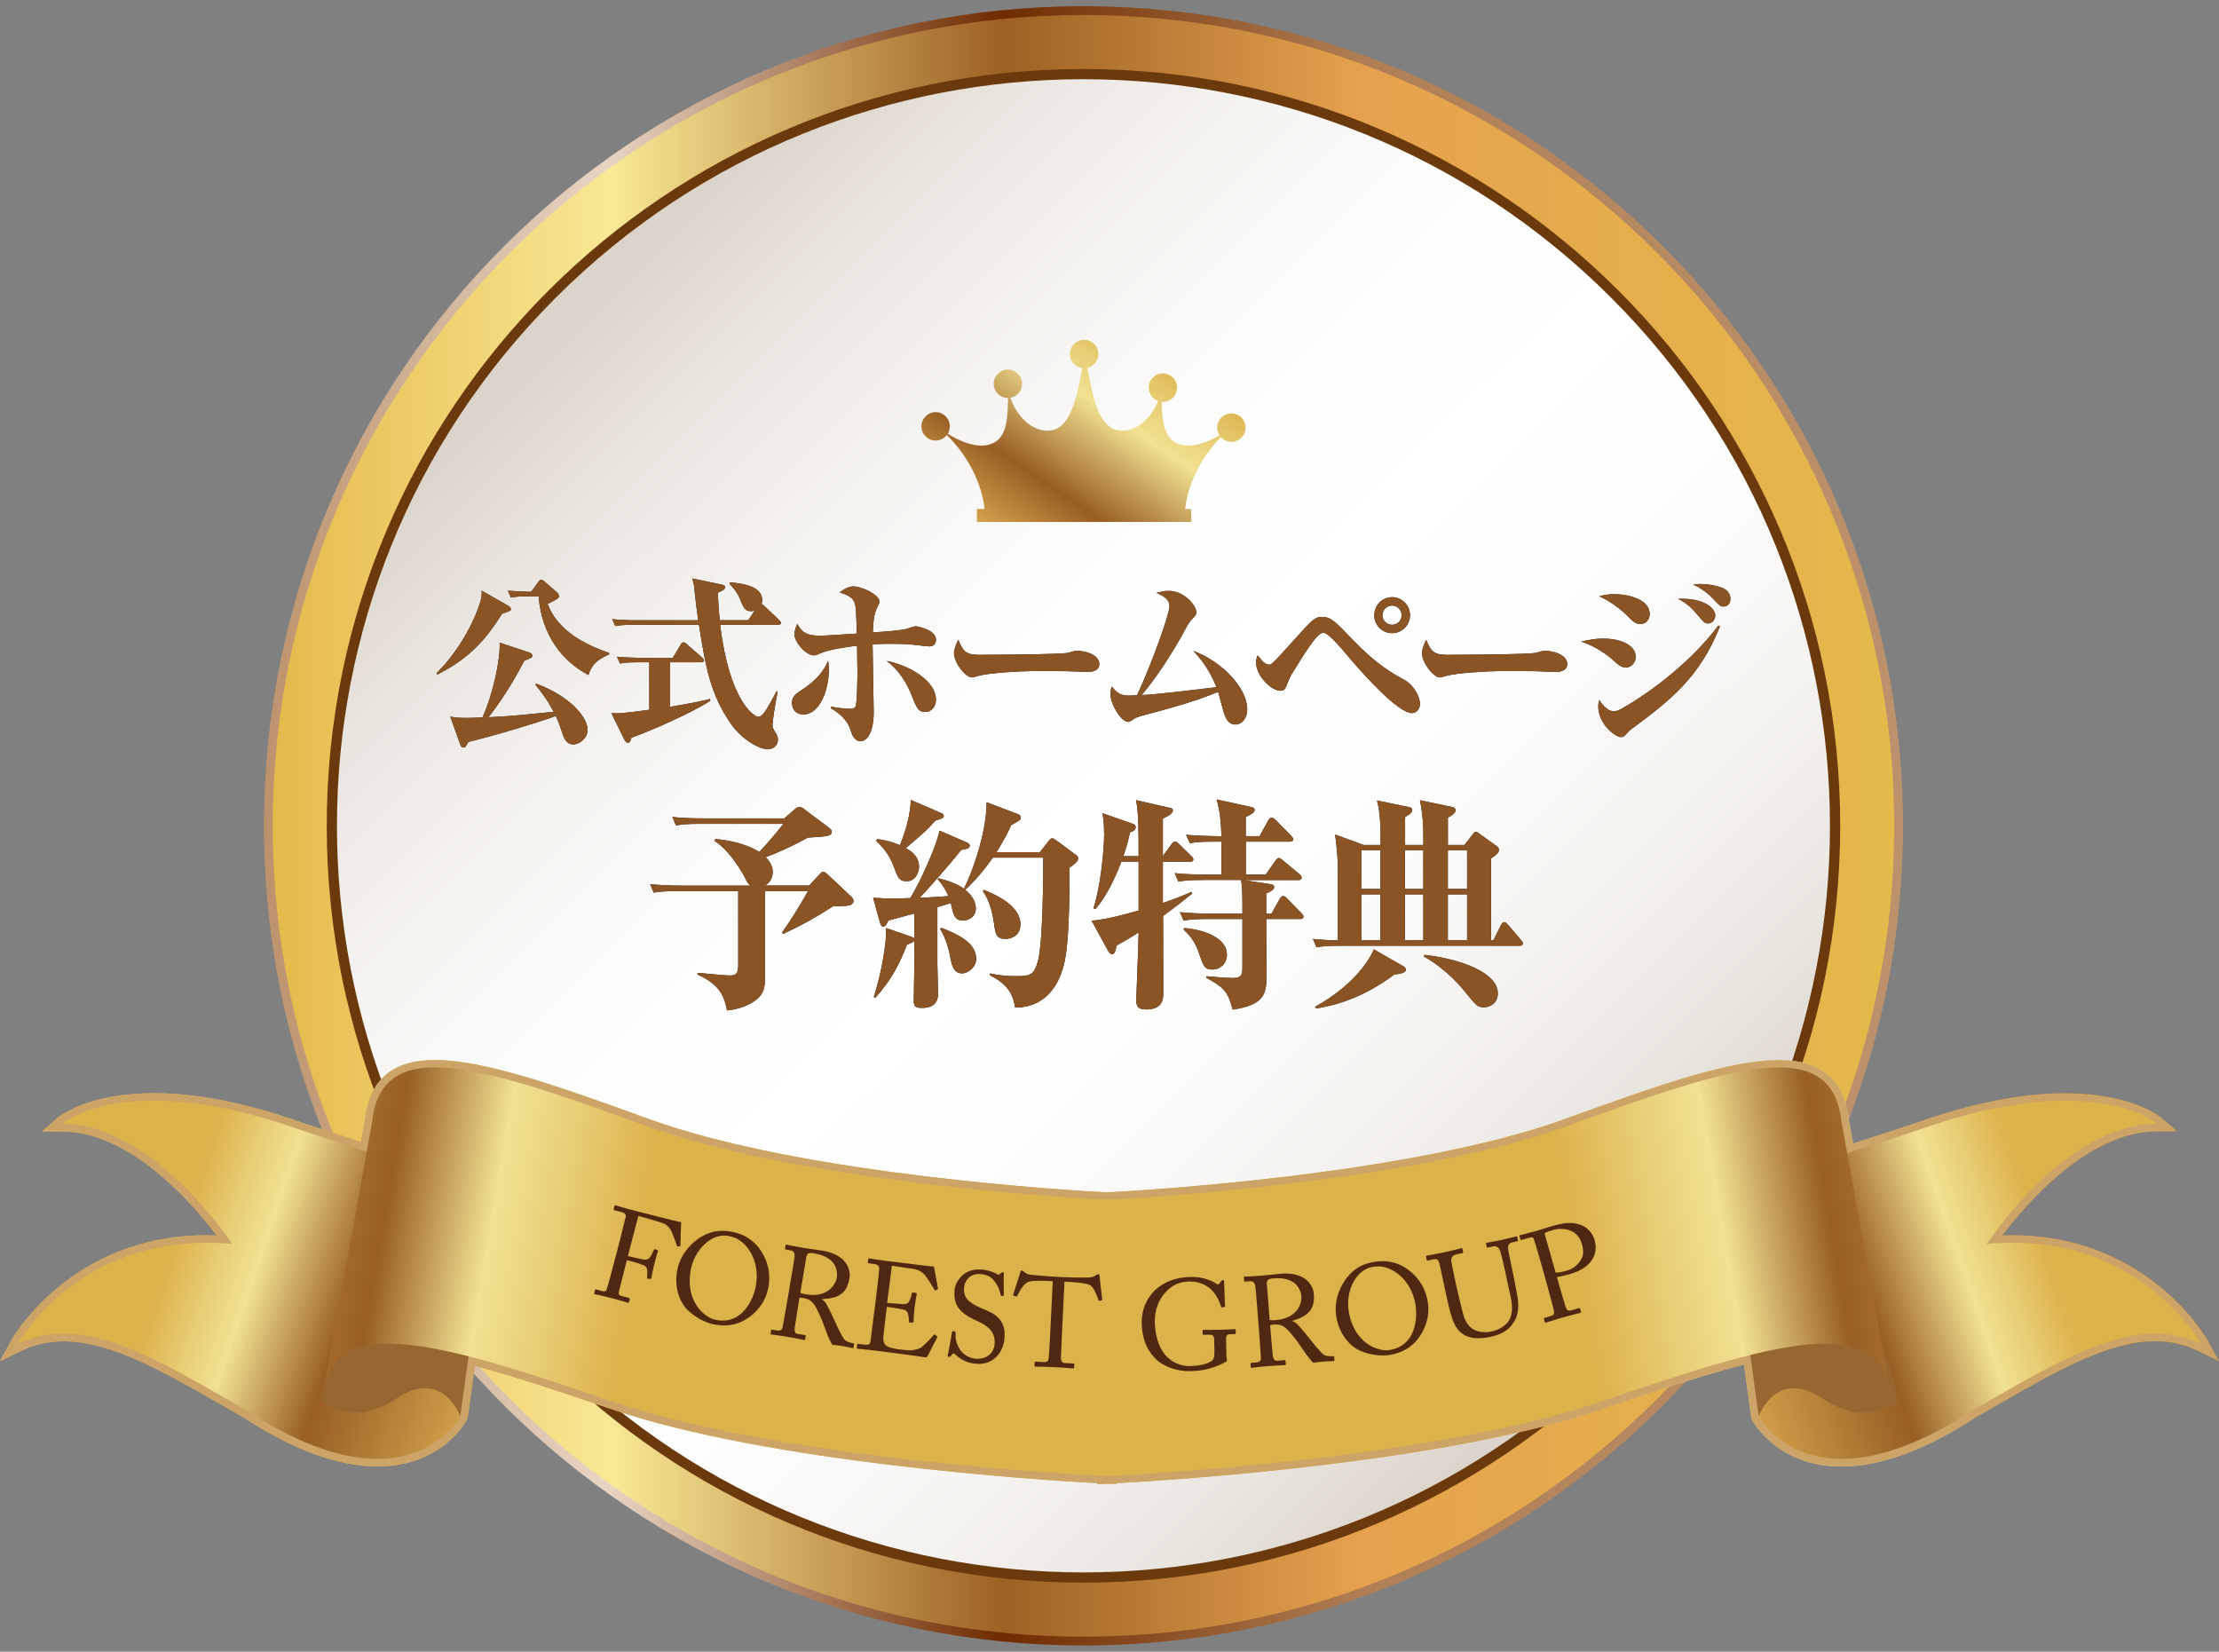 <svg width="262" height="195" viewBox="0 0 262 195" fill="none" xmlns="http://www.w3.org/2000/svg">
<rect x="0" y="0" width="262" height="195" fill="#808080" stroke="none"/>
<g clip-path="url(#clip0_80_1308)">
<path d="M127.927 194.261C181.368 194.261 224.691 150.938 224.691 97.497C224.691 44.056 181.368 0.733 127.927 0.733C74.486 0.733 31.163 44.056 31.163 97.497C31.163 150.938 74.486 194.261 127.927 194.261Z" fill="url(#paint0_linear_80_1308)"/>
<path d="M127.927 193.224C180.796 193.224 223.654 150.365 223.654 97.497C223.654 44.628 180.796 1.77 127.927 1.77C75.058 1.77 32.2 44.628 32.2 97.497C32.2 150.365 75.058 193.224 127.927 193.224Z" fill="url(#paint1_linear_80_1308)"/>
<path d="M127.927 186.845C177.273 186.845 217.275 146.843 217.275 97.497C217.275 48.151 177.273 8.148 127.927 8.148C78.581 8.148 38.579 48.151 38.579 97.497C38.579 146.843 78.581 186.845 127.927 186.845Z" fill="#6A3A0D"/>
<path d="M190.25 159.819C224.672 125.398 224.672 69.589 190.25 35.168C155.829 0.746 100.02 0.746 65.599 35.168C31.177 69.589 31.177 125.398 65.599 159.819C100.02 194.241 155.829 194.241 190.25 159.819Z" fill="url(#paint2_linear_80_1308)"/>
<path d="M145.384 48.807C144.461 48.807 143.707 49.561 143.707 50.485C143.707 50.818 143.807 51.132 143.977 51.396C142.456 52.282 140.539 53.005 138.993 52.351C137.297 51.629 137.209 49.347 137.165 47.437C137.209 47.437 137.253 47.443 137.303 47.443C138.227 47.443 138.981 46.695 138.981 45.765C138.981 44.835 138.233 44.087 137.303 44.087C136.373 44.087 135.625 44.842 135.625 45.765C135.625 46.494 136.09 47.11 136.737 47.343C136.021 49.171 134.205 51.17 132.018 50.805C129.529 50.391 128.907 46.073 128.386 43.434C129.127 43.258 129.68 42.598 129.68 41.8C129.68 40.876 128.933 40.122 128.002 40.122C127.072 40.122 126.325 40.87 126.325 41.8C126.325 42.655 126.959 43.352 127.782 43.459C127.261 46.105 126.632 50.391 124.157 50.799C121.819 51.189 119.902 48.87 119.305 46.953C120.084 46.809 120.681 46.13 120.681 45.307C120.681 44.383 119.927 43.629 119.003 43.629C118.08 43.629 117.326 44.383 117.326 45.307C117.326 46.23 118.073 46.984 119.003 46.984C119.003 46.984 119.016 46.984 119.022 46.984C118.966 48.977 119.016 51.572 117.181 52.351C115.535 53.055 113.455 52.175 111.896 51.214C112.053 50.956 112.147 50.661 112.147 50.334C112.147 49.41 111.393 48.656 110.47 48.656C109.546 48.656 108.792 49.41 108.792 50.334C108.792 51.258 109.546 52.012 110.47 52.012C111.004 52.012 111.481 51.761 111.789 51.365C114.272 53.778 115.937 57.071 116.245 60.093H115.346V61.62H140.659V60.093H139.936C140.231 57.178 141.803 53.998 144.146 51.61C144.454 51.949 144.894 52.163 145.391 52.163C146.315 52.163 147.069 51.415 147.069 50.485C147.069 49.555 146.321 48.807 145.391 48.807H145.384Z" fill="url(#paint3_linear_80_1308)"/>
<path d="M129.555 175.1C122.963 174.742 90.863 172.718 72.249 166.378C66.455 164.404 60.85 162.526 56.067 161.244L55.206 167.459L55.137 167.597C55.018 167.823 52.178 173.127 44.555 173.127C39.93 173.127 34.55 171.141 28.568 167.226C27.845 166.818 27.085 166.384 26.331 165.95C19.217 161.872 13.071 158.353 7.516 158.353C5.712 158.353 4.072 158.724 2.495 159.484L0 160.697L1.326 158.259C1.395 158.133 8.27 145.835 24.389 145.835C24.785 145.835 25.181 145.841 25.583 145.86C22.899 142.29 15.509 133.581 7.309 133.581H4.939L6.724 132.022C6.862 131.903 10.199 129.062 18.161 129.062C23.302 129.062 29.215 130.244 35.738 132.563L37.416 133.116C39.339 133.744 41.061 134.31 42.607 134.819L43.059 132.33C43.587 127.498 46.302 125.147 51.367 125.147C57.048 125.147 65.393 128.025 76.56 132.091C94.822 138.74 126.859 140.569 130.686 140.77C134.519 140.575 166.556 138.74 184.811 132.091C195.978 128.025 204.324 125.147 210.005 125.147C215.07 125.147 217.785 127.498 218.312 132.33L218.796 135.013C220.499 134.46 222.416 133.832 224.59 133.116L226.287 132.556C232.791 130.237 238.705 129.062 243.839 129.062C251.794 129.062 255.138 131.903 255.276 132.022L257.061 133.581H254.691C246.491 133.581 239.1 142.297 236.417 145.86C236.819 145.847 237.221 145.835 237.611 145.835C253.73 145.835 260.605 158.133 260.674 158.259L262 160.697L259.505 159.484C257.934 158.724 256.294 158.353 254.484 158.353C248.929 158.353 242.783 161.872 235.669 165.95C234.915 166.384 234.155 166.818 233.388 167.257C227.45 171.147 222.07 173.133 217.445 173.133C209.829 173.133 206.982 167.829 206.863 167.603L206.793 167.465L205.914 161.086C200.999 162.362 195.161 164.317 189.116 166.378C170.502 172.725 138.403 174.748 131.811 175.1V175.188L130.881 175.169H130.686L129.561 175.213V175.106L129.555 175.1Z" fill="url(#paint4_linear_80_1308)"/>
<g style="mix-blend-mode:multiply">
<path d="M129.555 175.1C122.963 174.742 90.863 172.718 72.249 166.378C66.455 164.404 60.85 162.526 56.067 161.244L55.206 167.459L55.137 167.597C55.018 167.823 52.178 173.127 44.555 173.127C39.93 173.127 34.55 171.141 28.568 167.226C27.845 166.818 27.085 166.384 26.331 165.95C19.217 161.872 13.071 158.353 7.516 158.353C5.712 158.353 4.072 158.724 2.495 159.484L0 160.697L1.326 158.259C1.395 158.133 8.27 145.835 24.389 145.835C24.785 145.835 25.181 145.841 25.583 145.86C22.899 142.29 15.509 133.581 7.309 133.581H4.939L6.724 132.022C6.862 131.903 10.199 129.062 18.161 129.062C23.302 129.062 29.215 130.244 35.738 132.563L37.416 133.116C39.339 133.744 41.061 134.31 42.607 134.819L43.059 132.33C43.587 127.498 46.302 125.147 51.367 125.147C57.048 125.147 65.393 128.025 76.56 132.091C94.822 138.74 126.859 140.569 130.686 140.77C134.519 140.575 166.556 138.74 184.811 132.091C195.978 128.025 204.324 125.147 210.005 125.147C215.07 125.147 217.785 127.498 218.312 132.33L218.796 135.013C220.499 134.46 222.416 133.832 224.59 133.116L226.287 132.556C232.791 130.237 238.705 129.062 243.839 129.062C251.794 129.062 255.138 131.903 255.276 132.022L257.061 133.581H254.691C246.491 133.581 239.1 142.297 236.417 145.86C236.819 145.847 237.221 145.835 237.611 145.835C253.73 145.835 260.605 158.133 260.674 158.259L262 160.697L259.505 159.484C257.934 158.724 256.294 158.353 254.484 158.353C248.929 158.353 242.783 161.872 235.669 165.95C234.915 166.384 234.155 166.818 233.388 167.257C227.45 171.147 222.07 173.133 217.445 173.133C209.829 173.133 206.982 167.829 206.863 167.603L206.793 167.465L205.914 161.086C200.999 162.362 195.161 164.317 189.116 166.378C170.502 172.725 138.403 174.748 131.811 175.1V175.188L130.881 175.169H130.686L129.561 175.213V175.106L129.555 175.1Z" fill="#CCA467"/>
</g>
<path d="M7.309 132.676C7.309 132.676 14.875 126.058 35.437 133.386C51.273 138.583 54.584 139.77 57.89 138.583L54.346 167.182C54.346 167.182 48.2 179.003 29.052 166.472C18.651 160.565 9.904 154.89 2.105 158.673C2.105 158.673 9.433 145.2 27.399 146.853C27.399 146.853 18.18 132.669 7.309 132.669V132.676Z" fill="url(#paint5_linear_80_1308)"/>
<g style="mix-blend-mode:multiply">
<path d="M38.019 165.41C38.019 165.41 41.419 168.703 46.836 165.089C52.253 161.476 54.346 167.182 54.346 167.182L55.973 155.424C55.973 155.424 40.143 148.839 38.019 165.41Z" fill="#966731"/>
</g>
<path d="M254.691 132.676C254.691 132.676 247.125 126.058 226.563 133.386C210.727 138.583 207.416 139.77 204.11 138.583L207.654 167.182C207.654 167.182 213.8 179.003 232.948 166.472C243.349 160.565 252.096 154.89 259.895 158.673C259.895 158.673 252.567 145.2 234.601 146.853C234.601 146.853 243.82 132.669 254.691 132.669V132.676Z" fill="url(#paint6_linear_80_1308)"/>
<g style="mix-blend-mode:multiply">
<path d="M223.981 165.41C223.981 165.41 220.581 168.703 215.164 165.089C209.747 161.476 207.654 167.182 207.654 167.182L206.027 155.424C206.027 155.424 221.857 148.839 223.981 165.41Z" fill="#966731"/>
</g>
<path d="M130.447 174.277C130.447 174.277 168.026 172.624 188.827 165.529C209.628 158.441 222.152 154.658 223.333 165.058L217.426 132.437C216.32 122.036 204.588 125.82 185.113 132.908C165.638 139.997 130.447 141.656 130.447 141.656V174.277Z" fill="url(#paint7_linear_80_1308)"/>
<path d="M130.918 174.277C130.918 174.277 93.339 172.624 72.538 165.529C51.738 158.441 39.213 154.658 38.032 165.058L43.939 132.437C45.045 122.036 56.778 125.82 76.252 132.908C95.727 139.997 130.918 141.656 130.918 141.656V174.277Z" fill="url(#paint8_linear_80_1308)"/>
<path d="M73.16 146.557C73.324 145.916 73.826 143.849 73.871 143.673C73.94 143.396 73.776 143.195 73.38 143.095L72.532 142.875C72.475 142.862 72.438 142.818 72.45 142.762L72.551 142.366C72.563 142.309 72.62 142.29 72.677 142.303C72.764 142.328 72.934 142.385 73.273 142.473C73.607 142.573 74.097 142.718 74.801 142.894C75.052 142.957 80.174 144.289 80.425 144.276C80.406 144.534 80.337 146.62 80.337 147.029C80.337 147.092 80.312 147.117 80.28 147.123L79.991 147.154C79.941 147.154 79.922 147.123 79.903 147.022C79.834 146.752 79.589 146.118 79.313 145.439C79.149 145.037 78.867 144.704 78.464 144.49C78.125 144.308 75.812 143.667 75.373 143.554C75.322 143.742 74.555 146.677 74.323 147.563L74.135 148.292C74.342 148.342 75.882 148.694 76.064 148.713C76.403 148.738 76.623 148.656 76.874 148.235C76.956 148.103 77.094 147.808 77.207 147.557C77.239 147.5 77.277 147.469 77.333 147.481L77.622 147.569C77.679 147.582 77.698 147.638 77.685 147.695C77.591 147.934 77.283 149.147 77.226 149.354C77.088 149.882 76.956 150.592 76.906 150.894C76.887 150.969 76.849 150.988 76.774 150.981L76.478 150.969C76.403 150.969 76.397 150.919 76.403 150.843C76.416 150.724 76.428 150.259 76.428 150.089C76.416 149.712 76.284 149.492 75.976 149.366C75.31 149.103 74.248 148.826 74.015 148.769L73.877 149.31C73.764 149.75 73.148 152.207 73.091 152.427C72.991 152.823 73.041 152.911 73.537 153.043L74.254 153.225C74.342 153.25 74.38 153.288 74.361 153.344L74.266 153.709C74.241 153.797 74.21 153.816 74.122 153.797C73.977 153.759 73.406 153.564 72.149 153.244C71.011 152.948 70.446 152.854 70.226 152.798C70.169 152.785 70.144 152.747 70.163 152.672L70.263 152.276C70.276 152.219 70.326 152.213 70.383 152.232L71.043 152.402C71.42 152.502 71.552 152.471 71.633 152.213C71.74 151.93 72.243 150.095 72.89 147.582L73.154 146.557H73.16Z" fill="#4F2812"/>
<path d="M81.223 154.702C80.312 153.847 79.526 152.012 79.985 149.857C80.174 148.958 80.708 147.607 82.141 146.476C83.774 145.175 85.295 145.187 86.539 145.451C87.469 145.646 88.638 146.099 89.6 147.318C90.48 148.474 91.114 150.12 90.687 152.163C90.461 153.237 89.883 154.287 88.896 155.16C87.74 156.166 86.238 156.769 84.202 156.336C83.479 156.185 82.247 155.676 81.236 154.702H81.223ZM89.21 151.974C89.895 148.744 87.997 146.35 86.364 146.004C86.144 145.96 85.176 145.564 83.85 146.381C82.662 147.117 81.858 148.505 81.6 149.712C80.777 153.596 83.184 155.537 84.441 155.808C87.689 156.499 88.94 153.294 89.216 151.981L89.21 151.974Z" fill="#4F2812"/>
<path d="M93.402 150.944C93.584 149.844 93.747 148.889 93.804 148.455C93.873 147.959 93.735 147.682 93.364 147.619L92.767 147.519C92.692 147.506 92.685 147.462 92.698 147.399L92.761 147.029C92.773 146.953 92.792 146.928 92.868 146.941C93 146.966 93.452 147.085 94.703 147.293C95.538 147.431 96.927 147.619 97.191 147.663C98.423 147.871 99.347 148.405 99.818 149.04C100.226 149.599 100.402 150.315 100.308 150.862C99.994 152.722 99.032 153.275 97.059 153.376V153.407C97.386 153.602 97.549 153.904 97.644 154.086C97.788 154.306 98.593 156.002 98.68 156.216C98.731 156.38 99.453 157.888 99.705 158.145C99.981 158.422 100.314 158.51 100.735 158.579C100.842 158.598 100.842 158.661 100.836 158.717L100.779 159.044C100.767 159.132 100.742 159.176 100.635 159.157C100.515 159.138 100.138 159.025 99.485 158.918C99.051 158.843 98.498 158.786 98.272 158.761C98.134 158.585 97.889 158.026 97.788 157.806C97.7 157.605 97.135 156.059 97.078 155.927C97.034 155.814 96.5 154.62 96.355 154.381C96.047 153.853 95.758 153.395 94.891 153.25C94.759 153.225 94.608 153.2 94.395 153.212L94.256 154.048C94.112 154.928 93.848 156.593 93.823 156.819C93.798 157.134 93.873 157.423 94.099 157.46L95.036 157.618C95.142 157.636 95.149 157.68 95.136 157.756L95.08 158.083C95.061 158.189 95.042 158.215 94.891 158.189C94.728 158.164 94.363 158.057 92.949 157.819C91.598 157.592 91.246 157.58 91.083 157.555C90.963 157.536 90.97 157.492 90.982 157.416L91.039 157.077C91.052 157.002 91.058 156.958 91.133 156.97L91.743 157.071C92.07 157.127 92.34 157.065 92.409 156.662C92.685 155.198 92.918 153.797 93.157 152.383L93.395 150.937L93.402 150.944ZM94.495 152.64C94.709 152.722 94.872 152.766 95.155 152.81C97.864 153.263 98.693 151.49 98.8 150.868C98.913 150.183 98.712 149.48 98.341 149.046C97.838 148.487 97.222 148.154 95.985 147.946C95.809 147.915 95.608 147.915 95.457 147.978C95.337 148.034 95.237 148.185 95.199 148.424L94.495 152.634V152.64Z" fill="#4F2812"/>
<path d="M104.776 153.816C104.896 153.828 106.504 153.973 106.687 153.966C107.133 153.948 107.265 153.841 107.459 153.395C107.522 153.25 107.623 152.961 107.673 152.678C107.686 152.603 107.73 152.578 107.793 152.584L108.163 152.647C108.239 152.653 108.258 152.722 108.239 152.779C108.163 153.03 108.006 154.255 107.975 154.475C107.906 154.997 107.874 155.726 107.868 156.04C107.855 156.116 107.824 156.141 107.761 156.147H107.428C107.353 156.153 107.328 156.109 107.328 156.002C107.328 155.801 107.277 155.449 107.252 155.28C107.202 154.953 107.064 154.708 106.68 154.614C105.989 154.45 104.952 154.318 104.713 154.287L104.594 155.217C104.493 156.028 104.336 157.479 104.299 157.781C104.217 158.56 104.55 158.906 105.002 159.057C105.291 159.157 105.725 159.251 106.096 159.302C106.347 159.333 107.101 159.415 107.415 159.421C107.673 159.421 108.352 159.346 108.785 159.063C108.987 158.937 109.961 157.963 110.212 157.649C110.269 157.58 110.319 157.523 110.4 157.58L110.62 157.743C110.69 157.8 110.683 157.844 110.62 157.957L109.546 160.056C109.483 160.188 109.37 160.263 109.188 160.238C109.112 160.225 108.785 160.169 107.893 160.043C106.994 159.93 105.549 159.729 103.211 159.434C102.658 159.364 102.237 159.327 101.936 159.289C101.621 159.264 101.42 159.251 101.288 159.239C101.2 159.226 101.156 159.189 101.169 159.119L101.219 158.717C101.226 158.654 101.276 158.648 101.376 158.661L101.973 158.736C102.658 158.824 102.734 158.724 102.803 158.17L103.438 153.162C103.595 151.918 103.802 150.045 103.808 149.894C103.808 149.41 103.67 149.285 103.117 149.216L102.577 149.146C102.501 149.134 102.457 149.115 102.47 149.027L102.52 148.625C102.52 148.581 102.558 148.556 102.633 148.562C102.96 148.606 103.482 148.713 104.468 148.838L105.128 148.92C106.611 149.109 108.094 149.278 109.571 149.467C109.81 149.498 110.099 149.505 110.174 149.511C110.25 149.523 110.275 149.555 110.287 149.599L110.746 152.106C110.752 152.169 110.746 152.213 110.683 152.238L110.444 152.332C110.394 152.358 110.344 152.301 110.331 152.27C110.306 152.207 109.382 150.642 109.049 150.372C108.76 150.12 108.364 149.888 107.962 149.825L105.304 149.429L104.745 153.809L104.776 153.816Z" fill="#4F2812"/>
<path d="M112.908 160.012C112.738 159.861 112.656 159.804 112.581 159.798C112.493 159.792 112.424 159.892 112.317 160.031C112.21 160.188 112.135 160.194 112.028 160.188C111.94 160.181 111.871 160.1 111.915 159.936C112.009 159.566 112.33 157.674 112.411 157.24C112.437 157.152 112.462 157.152 112.524 157.159L112.751 157.196C112.814 157.196 112.839 157.234 112.832 157.322C112.807 157.806 112.788 158.302 113.216 159.113C113.605 159.861 114.391 160.339 115.22 160.414C116.119 160.496 117.313 160.043 117.432 158.686C117.571 157.14 116.509 156.468 115.346 155.94C114.894 155.732 113.844 155.261 113.26 154.526C112.807 153.985 112.619 153.256 112.707 152.263C112.776 151.509 113.304 150.818 113.813 150.422C114.397 149.957 115.17 149.819 115.981 149.888C116.835 149.963 117.476 150.278 117.722 150.422C117.847 150.51 117.929 150.504 118.011 150.435L118.224 150.271C118.306 150.221 118.35 150.19 118.425 150.196C118.501 150.202 118.532 150.328 118.526 150.46C118.476 150.988 118.538 152.534 118.526 152.867C118.52 152.942 118.501 152.974 118.438 152.98L118.256 153.011C118.212 153.024 118.18 153.005 118.168 152.961C118.086 152.515 117.941 151.911 117.382 151.208C117.018 150.736 116.509 150.479 115.805 150.416C114.466 150.296 113.901 151.245 113.832 152.012C113.794 152.433 113.838 152.936 114.184 153.363C114.579 153.841 115.39 154.243 115.817 154.419C116.823 154.84 117.646 155.173 118.124 155.883C118.476 156.386 118.689 156.995 118.601 157.988C118.444 159.76 117.225 161.181 115.239 161.005C114.19 160.91 113.48 160.527 112.92 160.012H112.908Z" fill="#4F2812"/>
<path d="M124.301 151.258L123.924 151.239C123.44 151.214 122.133 151.151 121.536 151.302C120.851 151.478 120.342 152.515 120.11 152.986C120.078 153.062 120.028 153.074 119.952 153.055L119.682 152.967C119.638 152.948 119.594 152.93 119.626 152.842C119.802 152.307 120.424 150.391 120.461 150.227C120.499 150.033 120.562 149.989 120.625 149.995C120.7 149.995 120.744 150.014 120.801 150.064L120.989 150.208C121.253 150.416 121.398 150.472 121.838 150.504C122.636 150.573 123.264 150.661 124.678 150.73L125.401 150.768C127.041 150.849 127.695 150.818 128.436 150.824C128.769 150.824 128.964 150.787 129.228 150.648L129.523 150.479C129.599 150.435 129.649 150.422 129.705 150.428C129.781 150.428 129.806 150.479 129.831 150.674C129.85 150.856 130.051 152.735 130.139 153.407C130.152 153.483 130.12 153.514 130.045 153.52L129.8 153.571C129.737 153.583 129.724 153.571 129.687 153.457C129.58 153.168 129.184 151.981 128.7 151.717C128.26 151.472 126.846 151.371 126.105 151.333L125.684 151.315L125.476 155.607C125.464 155.82 125.263 160.037 125.263 160.295C125.275 160.672 125.382 160.904 125.746 160.923L126.695 160.967C126.834 160.973 126.846 161.017 126.84 161.124L126.827 161.438C126.827 161.514 126.808 161.558 126.67 161.551C126.519 161.545 126.042 161.476 124.565 161.407C123.12 161.338 122.485 161.35 122.271 161.344C122.152 161.344 122.139 161.275 122.146 161.187L122.158 160.898C122.158 160.791 122.183 160.747 122.271 160.753L123.296 160.804C123.597 160.816 123.786 160.647 123.811 160.464C123.88 160.031 124.1 155.406 124.113 155.116L124.301 151.245V151.258Z" fill="#4F2812"/>
<path d="M143.374 158.246C143.361 157.706 143.191 157.555 142.739 157.567L142.104 157.58C142.029 157.58 141.997 157.555 141.997 157.492V157.115C141.985 157.027 141.997 156.995 142.079 156.995C142.293 156.995 142.971 157.021 143.996 156.995C145.083 156.97 145.56 156.914 145.774 156.914C145.881 156.914 145.893 156.958 145.9 157.014V157.379C145.906 157.442 145.9 157.498 145.806 157.504L145.215 157.517C144.945 157.517 144.75 157.63 144.762 158.101L144.806 160.093C144.806 160.307 144.875 160.452 144.875 160.577C144.875 160.697 144.787 160.76 144.637 160.822C143.43 161.47 142.23 161.84 140.539 161.878C139.201 161.91 137.347 161.451 136.279 160.251C135.336 159.233 134.84 157.957 134.802 156.134C134.77 154.765 135.33 153.288 136.423 152.27C137.473 151.327 138.818 150.787 140.627 150.749C141.922 150.724 143.097 151.176 143.619 151.56C143.788 151.692 143.876 151.66 143.964 151.534L144.184 151.258C144.241 151.195 144.304 151.12 144.392 151.12C144.498 151.12 144.53 151.195 144.53 151.296L144.637 154.174C144.637 154.249 144.624 154.312 144.561 154.312L144.291 154.35C144.228 154.35 144.184 154.306 144.165 154.23C144.033 153.809 143.763 153.105 143.223 152.471C142.758 151.924 141.809 151.264 140.451 151.296C139.408 151.321 138.484 151.597 137.598 152.578C136.8 153.457 136.316 154.714 136.348 156.072C136.386 157.85 136.92 159.39 137.869 160.263C138.635 160.973 139.565 161.3 140.546 161.275C141.752 161.25 142.487 161.024 143.009 160.709C143.348 160.489 143.405 160.156 143.386 159.377L143.361 158.265L143.374 158.246Z" fill="#4F2812"/>
<path d="M148.445 154.463C148.357 153.351 148.281 152.389 148.231 151.955C148.175 151.459 147.974 151.22 147.603 151.252L147 151.302C146.924 151.302 146.905 151.264 146.899 151.201L146.868 150.824C146.868 150.749 146.874 150.718 146.949 150.711C147.087 150.699 147.553 150.711 148.816 150.611C149.658 150.542 151.053 150.391 151.323 150.366C152.574 150.265 153.592 150.567 154.207 151.063C154.742 151.503 155.081 152.157 155.125 152.716C155.276 154.595 154.471 155.368 152.58 155.946V155.977C152.957 156.084 153.183 156.336 153.321 156.493C153.516 156.675 154.704 158.12 154.842 158.309C154.93 158.453 155.998 159.748 156.3 159.93C156.633 160.131 156.979 160.131 157.4 160.1C157.507 160.094 157.526 160.15 157.532 160.213L157.557 160.546C157.563 160.634 157.557 160.684 157.45 160.69C157.331 160.703 156.935 160.69 156.275 160.741C155.841 160.772 155.282 160.848 155.062 160.885C154.886 160.747 154.515 160.263 154.365 160.081C154.233 159.911 153.303 158.548 153.221 158.434C153.152 158.334 152.347 157.31 152.146 157.115C151.719 156.681 151.323 156.304 150.456 156.373C150.318 156.386 150.173 156.398 149.966 156.455L150.035 157.297C150.104 158.183 150.255 159.867 150.286 160.093C150.343 160.408 150.481 160.665 150.707 160.653L151.656 160.577C151.763 160.571 151.782 160.615 151.788 160.69L151.813 161.024C151.819 161.13 151.813 161.162 151.656 161.174C151.493 161.187 151.109 161.174 149.683 161.287C148.313 161.394 147.974 161.47 147.81 161.482C147.691 161.489 147.684 161.445 147.678 161.369L147.653 161.024C147.653 160.948 147.641 160.904 147.716 160.898L148.332 160.848C148.665 160.822 148.91 160.697 148.878 160.288C148.791 158.799 148.677 157.385 148.564 155.959L148.451 154.501L148.445 154.463ZM149.915 155.845C150.142 155.871 150.311 155.877 150.594 155.852C153.328 155.638 153.711 153.715 153.661 153.08C153.604 152.389 153.24 151.754 152.775 151.428C152.153 151.007 151.474 150.837 150.223 150.931C150.041 150.944 149.853 150.994 149.721 151.095C149.62 151.176 149.557 151.352 149.576 151.591L149.915 155.845Z" fill="#4F2812"/>
<path d="M160.592 159.465C159.442 158.975 158.079 157.523 157.764 155.343C157.632 154.431 157.67 152.98 158.625 151.428C159.712 149.643 161.145 149.134 162.402 148.952C163.345 148.82 164.595 148.838 165.915 149.655C167.14 150.441 168.303 151.767 168.598 153.828C168.755 154.915 168.573 156.103 167.945 157.259C167.209 158.598 166.003 159.685 163.948 159.98C163.219 160.087 161.88 160.031 160.598 159.465H160.592ZM167.147 154.155C166.682 150.887 164.074 149.291 162.421 149.53C162.195 149.561 161.158 149.53 160.19 150.749C159.323 151.849 159.046 153.426 159.222 154.651C159.782 158.579 162.71 159.578 163.979 159.396C167.266 158.925 167.335 155.487 167.147 154.161V154.155Z" fill="#4F2812"/>
<path d="M173.927 157.951C172.84 157.768 172.187 157.228 171.747 156.348C171.426 155.72 171.156 154.746 170.741 152.816L169.987 149.304C169.874 148.788 169.723 148.575 169.264 148.669L168.573 148.82C168.485 148.839 168.466 148.813 168.441 148.707L168.372 148.38C168.353 148.292 168.359 148.26 168.479 148.235C168.623 148.204 169.359 148.091 170.509 147.846C171.659 147.601 172.356 147.399 172.52 147.368C172.639 147.343 172.658 147.368 172.67 147.431L172.752 147.814C172.765 147.89 172.758 147.921 172.658 147.94L171.923 148.097C171.495 148.191 171.307 148.524 171.344 148.851C171.357 148.989 171.564 150.02 171.728 150.774L171.935 151.748C172.105 152.527 172.564 154.387 172.683 154.859C172.84 155.531 173.11 156.204 173.556 156.631C174.273 157.31 175.272 157.372 176.127 157.19C176.969 157.008 177.761 156.549 178.163 155.902C178.603 155.16 178.609 154.23 178.37 153.143L177.691 149.989C177.453 148.87 177.239 148.022 177.113 147.657C176.988 147.28 176.692 147.066 176.309 147.148L175.662 147.286C175.574 147.305 175.549 147.261 175.536 147.192L175.461 146.84C175.442 146.765 175.454 146.733 175.542 146.715C175.687 146.683 176.378 146.583 177.365 146.369C178.383 146.149 178.848 146.004 178.98 145.973C179.112 145.942 179.137 145.998 179.149 146.042L179.219 146.369C179.237 146.457 179.237 146.52 179.162 146.539L178.559 146.671C178.012 146.79 178.056 147.211 178.05 147.399C178.05 147.55 178.502 149.649 178.546 149.857C178.59 150.064 179.112 152.653 179.193 153.237C179.363 154.463 179.237 155.462 178.565 156.348C178.094 157.021 177.264 157.555 175.982 157.825C175.215 157.988 174.455 158.045 173.927 157.944V157.951Z" fill="#4F2812"/>
<path d="M184.038 151.522C184.233 152.201 184.805 154.174 184.881 154.375C185 154.683 185.188 154.79 185.49 154.702L186.42 154.438C186.521 154.406 186.546 154.45 186.565 154.507L186.665 154.852C186.684 154.928 186.684 154.972 186.565 155.003C186.364 155.06 185.899 155.148 184.535 155.531C183.259 155.896 182.706 156.097 182.543 156.147C182.442 156.178 182.417 156.134 182.398 156.078L182.298 155.713C182.279 155.638 182.285 155.607 182.354 155.588L182.976 155.412C183.467 155.274 183.548 155.173 183.485 154.765C183.46 154.614 182.857 152.339 182.379 150.655L181.908 148.989C181.638 148.034 181.173 146.457 181.116 146.312C181.003 146.029 180.852 146.042 180.463 146.155L179.633 146.388C179.558 146.407 179.539 146.388 179.514 146.293L179.413 145.948C179.394 145.872 179.401 145.841 179.47 145.822C179.627 145.778 180.161 145.671 181.544 145.282C181.808 145.206 182.65 144.923 183.127 144.785C184.767 144.32 185.578 144.257 186.571 144.59C187.382 144.861 188.035 145.552 188.274 146.381C188.796 148.21 187.74 149.731 185.427 150.391C184.893 150.542 184.309 150.692 183.825 150.768L184.038 151.522ZM183.674 150.246C183.988 150.246 184.478 150.158 185.044 149.995C185.93 149.743 186.577 149.04 186.81 148.424C187.011 147.915 186.917 147.362 186.772 146.853C186.232 144.955 184.315 144.949 183.46 145.187C183.215 145.257 182.618 145.426 182.361 145.608L183.674 150.234V150.246Z" fill="#4F2812"/>
<path d="M60.033 71.537C60.165 71.6 60.322 71.713 60.322 71.908C60.322 72.103 60.234 72.128 59.285 72.461C57.324 75.521 55.546 77.632 51.65 79.631L51.543 79.474C53.723 77.337 55.703 74.151 56.646 71.267C56.91 70.456 56.891 70.123 56.865 69.727L60.033 71.531V71.537ZM62.452 77.017C62.653 77.079 62.848 77.193 62.848 77.413C62.848 77.632 62.76 77.658 61.899 78.01C60.404 80.913 58.839 83.2 57.676 84.677C59.945 84.589 61.987 84.369 65.374 84.036C64.582 82.515 63.722 81.46 63.219 80.844L63.307 80.712C67.09 82.101 69.377 84.564 69.377 86.166C69.377 87.134 68.472 87.882 67.662 87.882C66.851 87.882 66.562 87.09 66.367 86.493C66.122 85.701 65.971 85.28 65.619 84.533C63.376 85.343 58.801 86.732 55.301 87.593C54.974 88.19 54.924 88.253 54.704 88.253C54.484 88.253 54.396 88.058 54.333 87.857L53.164 84.602C53.673 84.69 54.088 84.759 55.081 84.759C55.653 84.759 56.093 84.734 56.972 84.696C58.248 81.811 59.084 77.853 58.996 75.873L62.452 77.017ZM62.716 70.393C61.352 70.393 60.869 70.437 60.316 70.55L59.964 69.733C60.711 69.796 61.968 69.865 62.716 69.865L63.552 68.722C63.684 68.52 63.772 68.458 63.904 68.458C64.061 68.458 64.212 68.59 64.344 68.703L65.707 69.89C65.865 70.022 65.996 70.18 65.996 70.349C65.996 70.638 65.865 70.701 64.652 71.298C65.091 72.354 66.216 75.169 71.935 77.086V77.243C70.766 77.815 69.999 78.167 69.472 79.688C66.499 78.123 63.973 75.113 63.596 70.406H62.716V70.393Z" fill="#231815"/>
<path d="M79.124 78.186V83.445C81.789 83.005 83.039 82.723 83.812 82.522L83.881 82.716C81.569 84.237 76.711 86.323 74.555 87.096C74.449 87.536 74.336 87.687 74.135 87.687C73.959 87.687 73.826 87.53 73.669 87.228L72.193 84.193C72.878 84.237 73.38 84.256 76.661 83.797V78.186H75.58C74.059 78.186 73.644 78.248 73.204 78.343L72.853 77.532C73.864 77.62 74.989 77.664 75.976 77.664H79.432L80.375 76.099C80.463 75.942 80.57 75.835 80.701 75.835C80.815 75.835 80.947 75.898 81.097 76.055L82.882 77.614C82.989 77.702 83.102 77.808 83.102 77.947C83.102 78.167 82.907 78.186 82.775 78.186H79.124ZM88.343 73.234L89.116 72.065C89.028 72.109 88.877 72.153 88.657 72.153C87.972 72.153 87.821 71.801 87.4 70.789C87.004 69.796 86.477 69.293 86.125 68.916L86.213 68.74C87.62 68.897 89.996 69.161 89.996 70.852C89.996 71.009 89.971 71.16 89.908 71.292C90.015 71.336 90.128 71.449 90.216 71.512L91.975 73.183C92.151 73.359 92.195 73.428 92.195 73.56C92.195 73.717 92.044 73.755 91.843 73.755H85.025C86.106 82.729 89.009 84.621 89.537 84.621C89.977 84.621 90.354 84.156 91.692 81.604L91.824 81.673C91.535 82.968 91.209 85.218 91.209 85.544C91.209 85.833 91.253 85.984 91.542 86.468C91.78 86.845 91.85 87.065 91.85 87.329C91.85 88.033 91.259 88.454 90.662 88.454C89.537 88.454 87.495 87.159 86.351 85.525C83.844 81.937 83.316 78.751 82.524 73.755H75.02C73.676 73.755 73.192 73.818 72.645 73.912L72.293 73.095C73.33 73.208 74.361 73.227 75.416 73.227H82.436C82.26 71.952 82.128 70.915 82.015 69.815C81.952 69.155 81.927 68.891 81.726 68.294L85.138 68.998C85.358 69.042 85.622 69.105 85.622 69.325C85.622 69.633 85.05 69.853 84.761 69.966C84.786 70.689 84.824 71.681 84.981 73.221H88.349L88.343 73.234Z" fill="#231815"/>
<path d="M97.87 78.996C97.87 81.416 96.814 84.344 94.853 84.344C93.754 84.344 93.509 83.439 93.509 82.999C93.509 82.207 93.904 81.944 94.916 81.284C96.173 80.448 97.248 79.348 97.775 78.003C97.82 78.355 97.864 78.619 97.864 78.996H97.87ZM98.109 83.42C98.969 83.615 100.176 83.684 100.333 83.684C100.534 83.684 100.886 83.684 101.018 83.395C101.213 82.936 101.238 80.008 101.238 79.348C101.238 78.883 101.194 76.313 101.194 76.225C100.05 76.382 97.983 76.646 96.927 77.105C96.418 77.325 96.33 77.369 96.066 77.369C95.205 77.369 93.798 75.873 93.798 74.861C93.798 74.49 93.955 74.113 94.124 73.655C94.677 74.597 95.161 75.062 96.94 75.062C97.185 75.062 100.767 74.817 101.163 74.798C101.075 71.939 101.075 71.631 100.88 71.103C100.635 70.462 99.887 70.18 99.139 69.934C100.044 69.231 100.66 69.231 100.767 69.231C101.779 69.231 103.827 70.224 103.827 70.99C103.827 71.191 103.802 71.254 103.582 71.694C103.161 72.574 103.123 73.347 103.054 74.666C104.531 74.56 106.247 74.447 107.013 74.245C107.17 74.201 107.937 73.937 108.113 73.937C108.308 73.937 110.514 74.333 110.514 75.521C110.514 75.716 110.451 76.313 109.722 76.313C109.37 76.313 107.786 76.093 107.453 76.068C107.126 76.049 106.441 76.005 105.254 76.005C104.814 76.005 104.022 76.005 103.029 76.068C103.029 77.325 103.161 82.93 103.161 84.074C103.161 86.342 102.432 87.505 101.596 87.505C100.848 87.505 100.559 86.625 100.409 86.141C99.969 84.734 98.649 83.942 98.077 83.59L98.102 83.414L98.109 83.42ZM110.514 82.603C110.514 83.332 110.049 84.055 109.257 84.055C108.421 84.055 108.22 83.546 107.692 82.207C107.032 80.511 106.064 79.059 104.701 78.028C107.604 78.625 110.507 80.473 110.507 82.603H110.514Z" fill="#231815"/>
<path d="M115.918 77.306C117.175 77.306 125.489 77.262 126.149 77.061C126.255 77.035 126.959 76.822 127.028 76.822C128.015 76.822 129.8 77.218 129.8 78.431C129.8 79.021 129.228 79.335 128.411 79.335C128.103 79.335 127.883 79.31 127.003 79.273C126.01 79.21 122.912 79.229 121.743 79.229C120.449 79.229 116.729 79.449 115.56 79.782C114.944 79.958 114.881 79.977 114.749 79.977C114.02 79.977 112.638 78.261 112.638 77.073C112.638 76.696 112.946 75.885 113.147 75.534C113.763 77.073 114.14 77.318 115.918 77.318V77.306Z" fill="#231815"/>
<path d="M140.904 76.841C144.36 78.141 147.263 81.265 147.263 83.728C147.263 84.74 146.692 85.532 145.875 85.532C144.995 85.532 144.706 84.803 144.423 83.879C144.316 83.527 143.92 81.987 143.832 81.68C140.992 82.842 138.704 83.458 135.009 84.451C134.349 84.627 134.13 84.696 133.752 84.96C133.489 85.155 133.357 85.224 133.199 85.224C132.408 85.224 131.107 83.175 131.107 81.925C131.107 81.617 131.17 81.372 131.283 81.045C131.792 81.705 132.207 82.119 133.262 82.119C133.35 82.119 134.142 82.075 134.255 82.075C136.034 78.267 138.082 72.486 138.082 71.581C138.082 70.808 137.51 70.418 136.561 69.997C136.939 69.89 137.441 69.758 137.969 69.758C139.842 69.758 141.249 71.499 141.249 72.266C141.249 72.574 141.205 72.618 140.678 73.171C140.414 73.46 140.238 73.743 139.905 74.358C138.893 76.294 136.825 79.662 134.802 82.057C136.649 81.969 139.314 81.635 143.625 81.133C142.745 78.845 141.488 77.482 140.898 76.841H140.904Z" fill="#231815"/>
<path d="M149.827 78.468C150.072 78.468 150.179 78.468 152.404 75.98C154.936 73.165 155.219 72.831 156.099 72.831C157.136 72.831 157.683 73.403 159.731 75.54C162.547 78.468 164.331 79.455 165.827 80.272C166.82 80.825 167.656 82.119 167.656 83.131C167.656 83.615 167.304 84.187 166.707 84.187C165.079 84.187 161.032 79.7 158.939 77.212C158.342 76.508 156.828 74.704 156.275 74.704C155.571 74.704 154.534 76.313 152.58 79.48C152.335 79.851 152.159 80.272 151.92 80.888C151.769 81.284 151.656 81.548 151.172 81.548C150.135 81.548 148.313 79.832 148.313 78.223C148.313 77.783 148.401 77.582 148.489 77.362C149.017 78.022 149.369 78.462 149.834 78.462L149.827 78.468ZM166.481 72.637C166.481 73.78 165.557 74.748 164.369 74.748C163.181 74.748 162.258 73.78 162.258 72.637C162.283 71.449 163.206 70.5 164.369 70.5C165.532 70.5 166.481 71.449 166.481 72.637ZM163.225 72.637C163.225 73.252 163.734 73.761 164.369 73.761C165.004 73.761 165.494 73.252 165.494 72.637C165.494 72.021 164.985 71.493 164.369 71.493C163.753 71.493 163.225 72.002 163.225 72.637Z" fill="#231815"/>
<path d="M171.168 77.306C172.425 77.306 180.739 77.262 181.399 77.061C181.506 77.035 182.21 76.822 182.279 76.822C183.272 76.822 185.05 77.218 185.05 78.431C185.05 79.021 184.478 79.335 183.661 79.335C183.353 79.335 183.134 79.31 182.254 79.273C181.261 79.21 178.163 79.229 176.994 79.229C175.693 79.229 171.979 79.449 170.81 79.782C170.194 79.958 170.132 79.977 170 79.977C169.271 79.977 167.888 78.261 167.888 77.073C167.888 76.696 168.196 75.885 168.397 75.534C169.013 77.073 169.39 77.318 171.168 77.318V77.306Z" fill="#231815"/>
<path d="M189.261 75.389C191.592 75.389 193.132 76.294 193.132 77.544C193.132 78.097 192.711 78.801 191.988 78.801C191.435 78.801 191.152 78.562 190.448 77.921C189.374 76.973 188.073 76.206 186.709 75.741C187.432 75.584 188.318 75.389 189.261 75.389ZM203.08 73.937C200.679 80.033 197.072 82.779 192.673 86.034C192.428 86.21 192.365 86.254 191.969 86.713C191.793 86.908 191.642 87.021 191.372 87.021C190.756 87.021 188.708 85.525 188.708 83.37C188.708 83.087 188.752 82.911 188.84 82.647C188.972 82.867 189.675 83.967 190.511 83.967C190.75 83.967 190.97 83.942 191.416 83.703C195.067 81.635 199.755 78.028 202.897 73.849L203.073 73.937H203.08ZM190.605 70.154C192.585 70.154 194.784 70.902 194.784 72.486C194.784 73.215 194.257 73.673 193.704 73.673C193.113 73.673 192.799 73.365 192.12 72.68C191.963 72.504 190.467 71.097 188.821 70.393C189.323 70.261 189.788 70.148 190.599 70.148L190.605 70.154ZM202.527 72.636C202.527 73.095 202.219 73.604 201.666 73.604C201.289 73.604 201.207 73.497 200.453 72.611C199.397 71.355 198.756 71.028 198.14 70.695C201.201 70.563 202.52 71.82 202.52 72.63L202.527 72.636ZM200.748 68.941C201.672 68.941 203.237 69.205 203.783 69.645C204.135 69.909 204.311 70.286 204.311 70.701C204.311 71.21 204.022 71.606 203.494 71.606C203.117 71.606 203.054 71.518 202.369 70.789C201.64 70.016 200.893 69.469 199.925 69.01C200.189 68.966 200.409 68.941 200.736 68.941H200.748Z" fill="#231815"/>
<path d="M60.033 71.537C60.165 71.6 60.322 71.713 60.322 71.908C60.322 72.103 60.234 72.128 59.285 72.461C57.324 75.521 55.546 77.632 51.65 79.631L51.543 79.474C53.723 77.337 55.703 74.151 56.646 71.267C56.91 70.456 56.891 70.123 56.865 69.727L60.033 71.531V71.537ZM62.452 77.017C62.653 77.079 62.848 77.193 62.848 77.413C62.848 77.632 62.76 77.658 61.899 78.01C60.404 80.913 58.839 83.2 57.676 84.677C59.945 84.589 61.987 84.369 65.374 84.036C64.582 82.515 63.722 81.46 63.219 80.844L63.307 80.712C67.09 82.101 69.377 84.564 69.377 86.166C69.377 87.134 68.472 87.882 67.662 87.882C66.851 87.882 66.562 87.09 66.367 86.493C66.122 85.701 65.971 85.28 65.619 84.533C63.376 85.343 58.801 86.732 55.301 87.593C54.974 88.19 54.924 88.253 54.704 88.253C54.484 88.253 54.396 88.058 54.333 87.857L53.164 84.602C53.673 84.69 54.088 84.759 55.081 84.759C55.653 84.759 56.093 84.734 56.972 84.696C58.248 81.811 59.084 77.853 58.996 75.873L62.452 77.017ZM62.716 70.393C61.352 70.393 60.869 70.437 60.316 70.55L59.964 69.733C60.711 69.796 61.968 69.865 62.716 69.865L63.552 68.722C63.684 68.52 63.772 68.458 63.904 68.458C64.061 68.458 64.212 68.59 64.344 68.703L65.707 69.89C65.865 70.022 65.996 70.18 65.996 70.349C65.996 70.638 65.865 70.701 64.652 71.298C65.091 72.354 66.216 75.169 71.935 77.086V77.243C70.766 77.815 69.999 78.167 69.472 79.688C66.499 78.123 63.973 75.113 63.596 70.406H62.716V70.393Z" fill="#8A5425"/>
<path d="M79.124 78.186V83.445C81.789 83.005 83.039 82.723 83.812 82.522L83.881 82.716C81.569 84.237 76.711 86.323 74.555 87.096C74.449 87.536 74.336 87.687 74.135 87.687C73.959 87.687 73.826 87.53 73.669 87.228L72.193 84.193C72.878 84.237 73.38 84.256 76.661 83.797V78.186H75.58C74.059 78.186 73.644 78.248 73.204 78.343L72.853 77.532C73.864 77.62 74.989 77.664 75.976 77.664H79.432L80.375 76.099C80.463 75.942 80.57 75.835 80.701 75.835C80.815 75.835 80.947 75.898 81.097 76.055L82.882 77.614C82.989 77.702 83.102 77.808 83.102 77.947C83.102 78.167 82.907 78.186 82.775 78.186H79.124ZM88.343 73.234L89.116 72.065C89.028 72.109 88.877 72.153 88.657 72.153C87.972 72.153 87.821 71.801 87.4 70.789C87.004 69.796 86.477 69.293 86.125 68.916L86.213 68.74C87.62 68.897 89.996 69.161 89.996 70.852C89.996 71.009 89.971 71.16 89.908 71.292C90.015 71.336 90.128 71.449 90.216 71.512L91.975 73.183C92.151 73.359 92.195 73.428 92.195 73.56C92.195 73.717 92.044 73.755 91.843 73.755H85.025C86.106 82.729 89.009 84.621 89.537 84.621C89.977 84.621 90.354 84.156 91.692 81.604L91.824 81.673C91.535 82.968 91.209 85.218 91.209 85.544C91.209 85.833 91.253 85.984 91.542 86.468C91.78 86.845 91.85 87.065 91.85 87.329C91.85 88.033 91.259 88.454 90.662 88.454C89.537 88.454 87.495 87.159 86.351 85.525C83.844 81.937 83.316 78.751 82.524 73.755H75.02C73.676 73.755 73.192 73.818 72.645 73.912L72.293 73.095C73.33 73.208 74.361 73.227 75.416 73.227H82.436C82.26 71.952 82.128 70.915 82.015 69.815C81.952 69.155 81.927 68.891 81.726 68.294L85.138 68.998C85.358 69.042 85.622 69.105 85.622 69.325C85.622 69.633 85.05 69.853 84.761 69.966C84.786 70.689 84.824 71.681 84.981 73.221H88.349L88.343 73.234Z" fill="#8A5425"/>
<path d="M97.87 78.996C97.87 81.416 96.814 84.344 94.853 84.344C93.754 84.344 93.509 83.439 93.509 82.999C93.509 82.207 93.904 81.944 94.916 81.284C96.173 80.448 97.248 79.348 97.775 78.003C97.82 78.355 97.864 78.619 97.864 78.996H97.87ZM98.109 83.42C98.969 83.615 100.176 83.684 100.333 83.684C100.534 83.684 100.886 83.684 101.018 83.395C101.213 82.936 101.238 80.008 101.238 79.348C101.238 78.883 101.194 76.313 101.194 76.225C100.05 76.382 97.983 76.646 96.927 77.105C96.418 77.325 96.33 77.369 96.066 77.369C95.205 77.369 93.798 75.873 93.798 74.861C93.798 74.49 93.955 74.113 94.124 73.655C94.677 74.597 95.161 75.062 96.94 75.062C97.185 75.062 100.767 74.817 101.163 74.798C101.075 71.939 101.075 71.631 100.88 71.103C100.635 70.462 99.887 70.18 99.139 69.934C100.044 69.231 100.66 69.231 100.767 69.231C101.779 69.231 103.827 70.224 103.827 70.99C103.827 71.191 103.802 71.254 103.582 71.694C103.161 72.574 103.123 73.347 103.054 74.666C104.531 74.56 106.247 74.447 107.013 74.245C107.17 74.201 107.937 73.937 108.113 73.937C108.308 73.937 110.514 74.333 110.514 75.521C110.514 75.716 110.451 76.313 109.722 76.313C109.37 76.313 107.786 76.093 107.453 76.068C107.126 76.049 106.441 76.005 105.254 76.005C104.814 76.005 104.022 76.005 103.029 76.068C103.029 77.325 103.161 82.93 103.161 84.074C103.161 86.342 102.432 87.505 101.596 87.505C100.848 87.505 100.559 86.625 100.409 86.141C99.969 84.734 98.649 83.942 98.077 83.59L98.102 83.414L98.109 83.42ZM110.514 82.603C110.514 83.332 110.049 84.055 109.257 84.055C108.421 84.055 108.22 83.546 107.692 82.207C107.032 80.511 106.064 79.059 104.701 78.028C107.604 78.625 110.507 80.473 110.507 82.603H110.514Z" fill="#8A5425"/>
<path d="M115.918 77.306C117.175 77.306 125.489 77.262 126.149 77.061C126.255 77.035 126.959 76.822 127.028 76.822C128.015 76.822 129.8 77.218 129.8 78.431C129.8 79.021 129.228 79.335 128.411 79.335C128.103 79.335 127.883 79.31 127.003 79.273C126.01 79.21 122.912 79.229 121.743 79.229C120.449 79.229 116.729 79.449 115.56 79.782C114.944 79.958 114.881 79.977 114.749 79.977C114.02 79.977 112.638 78.261 112.638 77.073C112.638 76.696 112.946 75.885 113.147 75.534C113.763 77.073 114.14 77.318 115.918 77.318V77.306Z" fill="#8A5425"/>
<path d="M140.904 76.841C144.36 78.141 147.263 81.265 147.263 83.728C147.263 84.74 146.692 85.532 145.875 85.532C144.995 85.532 144.706 84.803 144.423 83.879C144.316 83.527 143.92 81.987 143.832 81.68C140.992 82.842 138.704 83.458 135.009 84.451C134.349 84.627 134.13 84.696 133.752 84.96C133.489 85.155 133.357 85.224 133.199 85.224C132.408 85.224 131.107 83.175 131.107 81.925C131.107 81.617 131.17 81.372 131.283 81.045C131.792 81.705 132.207 82.119 133.262 82.119C133.35 82.119 134.142 82.075 134.255 82.075C136.034 78.267 138.082 72.486 138.082 71.581C138.082 70.808 137.51 70.418 136.561 69.997C136.939 69.89 137.441 69.758 137.969 69.758C139.842 69.758 141.249 71.499 141.249 72.266C141.249 72.574 141.205 72.618 140.678 73.171C140.414 73.46 140.238 73.743 139.905 74.358C138.893 76.294 136.825 79.662 134.802 82.057C136.649 81.969 139.314 81.635 143.625 81.133C142.745 78.845 141.488 77.482 140.898 76.841H140.904Z" fill="#8A5425"/>
<path d="M149.827 78.468C150.072 78.468 150.179 78.468 152.404 75.98C154.936 73.165 155.219 72.831 156.099 72.831C157.136 72.831 157.683 73.403 159.731 75.54C162.547 78.468 164.331 79.455 165.827 80.272C166.82 80.825 167.656 82.119 167.656 83.131C167.656 83.615 167.304 84.187 166.707 84.187C165.079 84.187 161.032 79.7 158.939 77.212C158.342 76.508 156.828 74.704 156.275 74.704C155.571 74.704 154.534 76.313 152.58 79.48C152.335 79.851 152.159 80.272 151.92 80.888C151.769 81.284 151.656 81.548 151.172 81.548C150.135 81.548 148.313 79.832 148.313 78.223C148.313 77.783 148.401 77.582 148.489 77.362C149.017 78.022 149.369 78.462 149.834 78.462L149.827 78.468ZM166.481 72.637C166.481 73.78 165.557 74.748 164.369 74.748C163.181 74.748 162.258 73.78 162.258 72.637C162.283 71.449 163.206 70.5 164.369 70.5C165.532 70.5 166.481 71.449 166.481 72.637ZM163.225 72.637C163.225 73.252 163.734 73.761 164.369 73.761C165.004 73.761 165.494 73.252 165.494 72.637C165.494 72.021 164.985 71.493 164.369 71.493C163.753 71.493 163.225 72.002 163.225 72.637Z" fill="#8A5425"/>
<path d="M171.168 77.306C172.425 77.306 180.739 77.262 181.399 77.061C181.506 77.035 182.21 76.822 182.279 76.822C183.272 76.822 185.05 77.218 185.05 78.431C185.05 79.021 184.478 79.335 183.661 79.335C183.353 79.335 183.134 79.31 182.254 79.273C181.261 79.21 178.163 79.229 176.994 79.229C175.693 79.229 171.979 79.449 170.81 79.782C170.194 79.958 170.132 79.977 170 79.977C169.271 79.977 167.888 78.261 167.888 77.073C167.888 76.696 168.196 75.885 168.397 75.534C169.013 77.073 169.39 77.318 171.168 77.318V77.306Z" fill="#8A5425"/>
<path d="M189.261 75.389C191.592 75.389 193.132 76.294 193.132 77.544C193.132 78.097 192.711 78.801 191.988 78.801C191.435 78.801 191.152 78.562 190.448 77.921C189.374 76.973 188.073 76.206 186.709 75.741C187.432 75.584 188.318 75.389 189.261 75.389ZM203.08 73.937C200.679 80.033 197.072 82.779 192.673 86.034C192.428 86.21 192.365 86.254 191.969 86.713C191.793 86.908 191.642 87.021 191.372 87.021C190.756 87.021 188.708 85.525 188.708 83.37C188.708 83.087 188.752 82.911 188.84 82.647C188.972 82.867 189.675 83.967 190.511 83.967C190.75 83.967 190.97 83.942 191.416 83.703C195.067 81.635 199.755 78.028 202.897 73.849L203.073 73.937H203.08ZM190.605 70.154C192.585 70.154 194.784 70.902 194.784 72.486C194.784 73.215 194.257 73.673 193.704 73.673C193.113 73.673 192.799 73.365 192.12 72.68C191.963 72.504 190.467 71.097 188.821 70.393C189.323 70.261 189.788 70.148 190.599 70.148L190.605 70.154ZM202.527 72.636C202.527 73.095 202.219 73.604 201.666 73.604C201.289 73.604 201.207 73.497 200.453 72.611C199.397 71.355 198.756 71.028 198.14 70.695C201.201 70.563 202.52 71.82 202.52 72.63L202.527 72.636ZM200.748 68.941C201.672 68.941 203.237 69.205 203.783 69.645C204.135 69.909 204.311 70.286 204.311 70.701C204.311 71.21 204.022 71.606 203.494 71.606C203.117 71.606 203.054 71.518 202.369 70.789C201.64 70.016 200.893 69.469 199.925 69.01C200.189 68.966 200.409 68.941 200.736 68.941H200.748Z" fill="#8A5425"/>
<path d="M95.545 104.548L96.751 103.234C96.965 103.021 97.047 102.914 97.21 102.914C97.317 102.914 97.531 103.077 97.694 103.209L100.346 105.704C100.534 105.867 100.773 106.081 100.773 106.376C100.773 106.672 100.478 106.804 100.396 106.86C100.101 106.967 99.032 106.992 98.36 106.992C96.242 108.362 94.69 109.217 92.465 110.26L92.333 110.097C93.458 108.544 94.451 106.879 95.413 105.195H90.323V115.595C90.323 116.72 90.052 117.361 89.436 117.902C88.098 119.026 86.464 119.215 85.842 119.297C85.546 117.902 85.226 116.324 82.36 115.061V114.847C82.976 114.898 85.603 115.168 86.169 115.168C87.162 115.168 87.162 114.577 87.162 113.798V105.195H80.086C78.452 105.195 77.861 105.277 77.189 105.383L76.761 104.391C78.018 104.497 79.306 104.554 80.57 104.554H88.638C88.318 104.34 88.261 104.259 87.941 103.586C87.645 102.995 86.2 100.476 84.378 99.269L84.459 99.055C87.57 99.326 89.179 100.287 89.656 100.582C91.102 99.03 91.988 97.905 92.497 97.258H82.712C81.079 97.258 80.488 97.34 79.815 97.447L79.388 96.454C80.645 96.586 81.908 96.617 83.196 96.617H92.604L93.835 95.542C93.999 95.41 94.156 95.272 94.426 95.272C94.558 95.272 94.803 95.379 94.935 95.511L97.964 97.786C98.178 97.949 98.203 98.106 98.203 98.188C98.203 98.509 97.964 98.615 97.719 98.672C97.317 98.779 95.897 98.861 95.388 98.886C93.245 100.067 91.579 100.765 90.404 101.192C91.234 102.021 91.234 102.776 91.234 102.933C91.234 103.605 90.913 104.221 90.323 104.541H95.551L95.545 104.548Z" fill="#231815"/>
<path d="M107.968 111.033C107.862 111.196 107.78 111.272 107.082 111.517C106.228 113.792 105.203 115.752 103.356 117.788L103.167 117.707C103.997 115.187 104.72 111.353 104.613 109.556L107.403 110.524C107.805 110.656 107.83 110.687 107.968 110.794V107.847C107.566 107.954 105.046 108.626 104.889 108.676C104.808 108.865 104.594 109.399 104.299 109.399C104.06 109.399 103.953 109.129 103.896 108.89L103.092 105.993C104.028 106.05 104.701 106.075 105.317 106.075C105.826 106.075 106.818 106.05 107.485 106.024C108.635 104.177 110.677 99.646 110.916 98.062L114.158 99.457C114.347 99.564 114.504 99.646 114.504 99.86C114.504 100.155 114.045 100.262 113.486 100.343C112.198 102.002 109.546 104.981 108.584 105.999C109.47 105.949 110.859 105.892 111.99 105.786C111.588 104.9 111.186 104.309 110.702 103.8L110.809 103.693C111.827 103.932 113.008 104.334 113.813 104.925C115.422 101.625 116.226 98.062 116.414 96.158C116.44 95.945 116.471 94.927 116.496 94.713L120.009 96.051C120.386 96.183 120.518 96.29 120.518 96.479C120.518 96.799 120.411 96.856 119.393 97.415C119.016 98.219 118.645 99.049 117.652 100.607H122.774L123.742 99.376C123.981 99.08 124.062 98.974 124.226 98.974C124.389 98.974 124.521 99.08 124.76 99.244L126.959 100.878C127.091 100.959 127.305 101.116 127.305 101.336C127.305 101.764 126.526 102.273 126.287 102.411C126.287 110.235 125.941 112.623 125.589 113.986C125.351 114.872 124.276 118.97 119.852 118.945C119.582 117.147 118.777 116.104 116.879 115.136L116.905 114.923C117.52 115.055 118.457 115.243 119.959 115.243C121.674 115.243 122.127 115.111 122.585 113.314C123.151 111.008 123.176 102.889 123.176 102.216V101.248H117.225C115.748 103.391 114.542 104.491 113.957 105.057C114.278 105.295 115.214 106.1 115.214 107.256C115.214 108.331 114.246 108.676 113.737 108.676C112.719 108.676 112.587 108.086 112.261 106.615C111.965 106.697 111.67 106.804 110.677 107.099V113.854C110.677 114.389 110.759 116.751 110.759 117.229C110.759 117.707 110.759 118.995 108.855 118.995C108.05 118.995 107.887 118.781 107.887 118.14C107.887 117.361 107.968 113.93 107.968 113.125V111.033ZM103.551 99.055C104.167 99.137 105.053 99.269 106.259 99.778C106.957 98.062 107.466 96.265 107.547 94.443L111.085 95.97C111.274 96.051 111.431 96.133 111.431 96.315C111.431 96.585 111.324 96.611 110.438 96.881C109.395 98.062 109.15 98.245 106.957 100.124C107.466 100.419 108.509 101.01 108.509 102.323C108.509 103.021 108.082 104.039 107.064 104.039C106.177 104.039 106.02 103.662 105.511 102.273C104.921 100.689 104.035 99.835 103.45 99.269L103.557 99.055H103.551ZM111.136 109.531C112.638 110.122 115.264 111.14 115.264 113.201C115.264 114.169 114.328 114.916 113.574 114.916C112.556 114.916 112.342 113.817 112.179 112.88C111.94 111.649 111.481 110.386 110.997 109.688L111.129 109.525L111.136 109.531ZM116.169 105.057C117.753 105.698 120.487 106.986 120.487 109.129C120.487 110.386 119.519 110.844 118.721 110.844C117.621 110.844 117.539 110.254 117.382 109.154C117.194 107.709 116.817 106.288 116.044 105.189L116.176 105.057H116.169Z" fill="#231815"/>
<path d="M132.401 101.732C131.679 103.636 130.554 105.993 129.322 107.332L129.108 107.225C129.913 104.812 130.365 100.501 130.365 98.458C130.365 96.956 130.233 96.422 130.152 95.995L133.664 97.227C133.985 97.333 134.092 97.44 134.092 97.654C134.092 97.974 133.853 98.113 133.419 98.27C133.287 98.911 133.099 99.715 132.64 101.085H134.437C134.437 98.081 134.437 96.02 134.142 94.468L137.894 95.323C138.296 95.404 138.484 95.454 138.484 95.668C138.484 96.127 137.548 96.523 137.303 96.636V101.06L138.321 99.665C138.51 99.426 138.616 99.344 138.723 99.344C138.887 99.344 139.044 99.476 139.207 99.64L140.627 101.035C140.841 101.223 140.898 101.305 140.898 101.462C140.898 101.701 140.684 101.732 140.495 101.732H137.303V106.609C138.912 106.043 139.766 105.698 140.709 105.295L140.734 105.509C138.83 107.061 137.837 107.759 137.328 108.136C137.328 109.556 137.353 115.884 137.353 117.166C137.353 117.864 137.353 119.177 135.317 119.177C134.192 119.177 134.167 118.587 134.167 118.052C134.167 117.355 134.437 111.353 134.437 110.09C133.551 110.656 132.778 111.108 131.811 111.643C131.786 111.938 131.679 112.661 131.302 112.661C131.22 112.661 131.031 112.579 130.899 112.365L128.889 108.695C130.654 108.588 133.74 107.702 134.437 107.489V101.726H132.401V101.732ZM150.142 107.847L151.109 106.106C151.191 105.974 151.348 105.786 151.512 105.786C151.675 105.786 151.832 105.918 151.97 106.081L153.604 107.74C153.9 108.061 153.9 108.142 153.9 108.224C153.9 108.463 153.686 108.494 153.497 108.494H149.507C149.507 109.594 149.532 114.47 149.532 115.463C149.532 117.393 149.13 118.681 145.542 119.19C144.976 117.097 144.63 116.645 142.431 115.438V115.25C144.524 115.438 145.46 115.463 145.592 115.463C146.692 115.463 146.692 114.954 146.692 114.068V108.494H142.645C141.011 108.494 140.42 108.576 139.748 108.683L139.32 107.69C140.577 107.822 141.84 107.853 143.128 107.853H146.692V106.917C146.692 106.138 146.692 104.56 146.528 103.888H142.022C140.389 103.888 139.798 103.97 139.125 104.076L138.698 103.083C139.955 103.215 141.218 103.247 142.506 103.247H144.222V99.363H143.392C141.759 99.363 141.168 99.42 140.495 99.552L140.037 98.559C141.432 98.666 142.959 98.722 144.216 98.722C144.19 97.811 144.134 95.963 143.65 94.38L147.672 95.266C147.911 95.316 148.131 95.398 148.131 95.612C148.131 95.932 147.785 96.096 147.087 96.466V98.716H148.721L149.739 96.868C149.821 96.736 149.978 96.523 150.142 96.523C150.33 96.523 150.6 96.793 150.625 96.818L152.423 98.641C152.636 98.879 152.693 98.961 152.693 99.068C152.693 99.307 152.479 99.363 152.291 99.363H147.094V103.247H149.45L150.575 101.638C150.789 101.343 150.896 101.292 150.977 101.292C151.141 101.292 151.298 101.424 151.461 101.563L153.391 103.171C153.661 103.385 153.686 103.517 153.686 103.63C153.686 103.869 153.472 103.9 153.284 103.9H146.798L149.878 104.359C150.173 104.416 150.443 104.441 150.443 104.705C150.443 105.05 150.016 105.27 149.507 105.484V107.872H150.148L150.142 107.847ZM139.798 109.562C141.784 109.694 144.863 110.58 144.863 112.698C144.863 113.823 144.008 114.464 143.172 114.464C142.205 114.464 142.073 114.037 141.564 112.51C141.35 111.869 140.866 110.712 139.766 109.776L139.792 109.562H139.798Z" fill="#231815"/>
<path d="M168.058 99.753V99.055C168.058 97.447 168.001 96.24 167.656 94.474L171.489 95.278C171.652 95.304 171.866 95.442 171.866 95.656C171.866 96.058 171.143 96.435 170.955 96.51V99.753H172.909L173.877 98.521C174.009 98.358 174.116 98.201 174.254 98.201C174.361 98.201 174.493 98.308 174.656 98.414L176.749 99.916C176.881 100.023 176.988 100.155 176.988 100.318C176.988 100.771 176.24 101.23 176.051 101.336V111.014H176.321L177.208 109.248C177.289 109.085 177.396 108.871 177.61 108.871C177.798 108.871 177.955 109.06 178.094 109.217L179.57 110.958C179.702 111.121 179.809 111.253 179.809 111.36C179.809 111.599 179.596 111.655 179.407 111.655H158.342C156.709 111.655 156.118 111.712 155.445 111.844L155.018 110.851C155.929 110.932 156.897 111.014 157.965 111.014V102.788C157.965 101.475 157.884 100.538 157.645 98.527L161.02 99.759H163.005V99.062C163.005 98.15 163.005 95.901 162.578 94.505L166.355 95.285C166.568 95.341 166.732 95.367 166.732 95.63C166.732 95.951 166.411 96.165 165.902 96.46V99.759H168.07L168.058 99.753ZM155.27 118.863C159.53 116.506 161.541 113.666 162.214 112.082L165.726 114.093C165.808 114.15 165.997 114.282 165.997 114.47C165.997 114.602 165.89 114.954 164.658 115.036C160.8 117.902 157.557 118.706 155.414 119.058L155.282 118.869L155.27 118.863ZM162.986 104.95V100.394H160.762V104.95H162.986ZM162.986 111.008V105.591H160.762V111.008H162.986ZM165.883 100.394V104.95H168.052V100.394H165.883ZM165.883 105.591V111.008H168.052V105.591H165.883ZM168.165 112.723C172.375 113.207 176.849 114.785 176.849 117.279C176.849 118.272 176.127 118.913 175.215 118.913C174.436 118.913 174.304 118.725 172.966 117.066C172.727 116.77 170.823 114.414 168.139 112.937L168.165 112.723ZM170.949 100.394V104.95H173.223V100.394H170.949ZM170.949 105.591V111.008H173.223V105.591H170.949Z" fill="#231815"/>
<path d="M95.545 104.548L96.751 103.234C96.965 103.021 97.047 102.914 97.21 102.914C97.317 102.914 97.531 103.077 97.694 103.209L100.346 105.704C100.534 105.867 100.773 106.081 100.773 106.376C100.773 106.672 100.478 106.804 100.396 106.86C100.101 106.967 99.032 106.992 98.36 106.992C96.242 108.362 94.69 109.217 92.465 110.26L92.333 110.097C93.458 108.544 94.451 106.879 95.413 105.195H90.323V115.595C90.323 116.72 90.052 117.361 89.436 117.902C88.098 119.026 86.464 119.215 85.842 119.297C85.546 117.902 85.226 116.324 82.36 115.061V114.847C82.976 114.898 85.603 115.168 86.169 115.168C87.162 115.168 87.162 114.577 87.162 113.798V105.195H80.086C78.452 105.195 77.861 105.277 77.189 105.383L76.761 104.391C78.018 104.497 79.306 104.554 80.57 104.554H88.638C88.318 104.34 88.261 104.259 87.941 103.586C87.645 102.995 86.2 100.476 84.378 99.269L84.459 99.055C87.57 99.326 89.179 100.287 89.656 100.582C91.102 99.03 91.988 97.905 92.497 97.258H82.712C81.079 97.258 80.488 97.34 79.815 97.447L79.388 96.454C80.645 96.586 81.908 96.617 83.196 96.617H92.604L93.835 95.542C93.999 95.41 94.156 95.272 94.426 95.272C94.558 95.272 94.803 95.379 94.935 95.511L97.964 97.786C98.178 97.949 98.203 98.106 98.203 98.188C98.203 98.509 97.964 98.615 97.719 98.672C97.317 98.779 95.897 98.861 95.388 98.886C93.245 100.067 91.579 100.765 90.404 101.192C91.234 102.021 91.234 102.776 91.234 102.933C91.234 103.605 90.913 104.221 90.323 104.541H95.551L95.545 104.548Z" fill="#8A5425"/>
<path d="M107.968 111.033C107.862 111.196 107.78 111.272 107.082 111.517C106.228 113.792 105.203 115.752 103.356 117.788L103.167 117.707C103.997 115.187 104.72 111.353 104.613 109.556L107.403 110.524C107.805 110.656 107.83 110.687 107.968 110.794V107.847C107.566 107.954 105.046 108.626 104.889 108.676C104.808 108.865 104.594 109.399 104.299 109.399C104.06 109.399 103.953 109.129 103.896 108.89L103.092 105.993C104.028 106.05 104.701 106.075 105.317 106.075C105.826 106.075 106.818 106.05 107.485 106.024C108.635 104.177 110.677 99.646 110.916 98.062L114.158 99.457C114.347 99.564 114.504 99.646 114.504 99.86C114.504 100.155 114.045 100.262 113.486 100.343C112.198 102.002 109.546 104.981 108.584 105.999C109.47 105.949 110.859 105.892 111.99 105.786C111.588 104.9 111.186 104.309 110.702 103.8L110.809 103.693C111.827 103.932 113.008 104.334 113.813 104.925C115.422 101.625 116.226 98.062 116.414 96.158C116.44 95.945 116.471 94.927 116.496 94.713L120.009 96.051C120.386 96.183 120.518 96.29 120.518 96.479C120.518 96.799 120.411 96.856 119.393 97.415C119.016 98.219 118.645 99.049 117.652 100.607H122.774L123.742 99.376C123.981 99.08 124.062 98.974 124.226 98.974C124.389 98.974 124.521 99.08 124.76 99.244L126.959 100.878C127.091 100.959 127.305 101.116 127.305 101.336C127.305 101.764 126.526 102.273 126.287 102.411C126.287 110.235 125.941 112.623 125.589 113.986C125.351 114.872 124.276 118.97 119.852 118.945C119.582 117.147 118.777 116.104 116.879 115.136L116.905 114.923C117.52 115.055 118.457 115.243 119.959 115.243C121.674 115.243 122.127 115.111 122.585 113.314C123.151 111.008 123.176 102.889 123.176 102.216V101.248H117.225C115.748 103.391 114.542 104.491 113.957 105.057C114.278 105.295 115.214 106.1 115.214 107.256C115.214 108.331 114.246 108.676 113.737 108.676C112.719 108.676 112.587 108.086 112.261 106.615C111.965 106.697 111.67 106.804 110.677 107.099V113.854C110.677 114.389 110.759 116.751 110.759 117.229C110.759 117.707 110.759 118.995 108.855 118.995C108.05 118.995 107.887 118.781 107.887 118.14C107.887 117.361 107.968 113.93 107.968 113.125V111.033ZM103.551 99.055C104.167 99.137 105.053 99.269 106.259 99.778C106.957 98.062 107.466 96.265 107.547 94.443L111.085 95.97C111.274 96.051 111.431 96.133 111.431 96.315C111.431 96.585 111.324 96.611 110.438 96.881C109.395 98.062 109.15 98.245 106.957 100.124C107.466 100.419 108.509 101.01 108.509 102.323C108.509 103.021 108.082 104.039 107.064 104.039C106.177 104.039 106.02 103.662 105.511 102.273C104.921 100.689 104.035 99.835 103.45 99.269L103.557 99.055H103.551ZM111.136 109.531C112.638 110.122 115.264 111.14 115.264 113.201C115.264 114.169 114.328 114.916 113.574 114.916C112.556 114.916 112.342 113.817 112.179 112.88C111.94 111.649 111.481 110.386 110.997 109.688L111.129 109.525L111.136 109.531ZM116.169 105.057C117.753 105.698 120.487 106.986 120.487 109.129C120.487 110.386 119.519 110.844 118.721 110.844C117.621 110.844 117.539 110.254 117.382 109.154C117.194 107.709 116.817 106.288 116.044 105.189L116.176 105.057H116.169Z" fill="#8A5425"/>
<path d="M132.401 101.732C131.679 103.636 130.554 105.993 129.322 107.332L129.108 107.225C129.913 104.812 130.365 100.501 130.365 98.458C130.365 96.956 130.233 96.422 130.152 95.995L133.664 97.227C133.985 97.333 134.092 97.44 134.092 97.654C134.092 97.974 133.853 98.113 133.419 98.27C133.287 98.911 133.099 99.715 132.64 101.085H134.437C134.437 98.081 134.437 96.02 134.142 94.468L137.894 95.323C138.296 95.404 138.484 95.454 138.484 95.668C138.484 96.127 137.548 96.523 137.303 96.636V101.06L138.321 99.665C138.51 99.426 138.616 99.344 138.723 99.344C138.887 99.344 139.044 99.476 139.207 99.64L140.627 101.035C140.841 101.223 140.898 101.305 140.898 101.462C140.898 101.701 140.684 101.732 140.495 101.732H137.303V106.609C138.912 106.043 139.766 105.698 140.709 105.295L140.734 105.509C138.83 107.061 137.837 107.759 137.328 108.136C137.328 109.556 137.353 115.884 137.353 117.166C137.353 117.864 137.353 119.177 135.317 119.177C134.192 119.177 134.167 118.587 134.167 118.052C134.167 117.355 134.437 111.353 134.437 110.09C133.551 110.656 132.778 111.108 131.811 111.643C131.786 111.938 131.679 112.661 131.302 112.661C131.22 112.661 131.031 112.579 130.899 112.365L128.889 108.695C130.654 108.588 133.74 107.702 134.437 107.489V101.726H132.401V101.732ZM150.142 107.847L151.109 106.106C151.191 105.974 151.348 105.786 151.512 105.786C151.675 105.786 151.832 105.918 151.97 106.081L153.604 107.74C153.9 108.061 153.9 108.142 153.9 108.224C153.9 108.463 153.686 108.494 153.497 108.494H149.507C149.507 109.594 149.532 114.47 149.532 115.463C149.532 117.393 149.13 118.681 145.542 119.19C144.976 117.097 144.63 116.645 142.431 115.438V115.25C144.524 115.438 145.46 115.463 145.592 115.463C146.692 115.463 146.692 114.954 146.692 114.068V108.494H142.645C141.011 108.494 140.42 108.576 139.748 108.683L139.32 107.69C140.577 107.822 141.84 107.853 143.128 107.853H146.692V106.917C146.692 106.138 146.692 104.56 146.528 103.888H142.022C140.389 103.888 139.798 103.97 139.125 104.076L138.698 103.083C139.955 103.215 141.218 103.247 142.506 103.247H144.222V99.363H143.392C141.759 99.363 141.168 99.42 140.495 99.552L140.037 98.559C141.432 98.666 142.959 98.722 144.216 98.722C144.19 97.811 144.134 95.963 143.65 94.38L147.672 95.266C147.911 95.316 148.131 95.398 148.131 95.612C148.131 95.932 147.785 96.096 147.087 96.466V98.716H148.721L149.739 96.868C149.821 96.736 149.978 96.523 150.142 96.523C150.33 96.523 150.6 96.793 150.625 96.818L152.423 98.641C152.636 98.879 152.693 98.961 152.693 99.068C152.693 99.307 152.479 99.363 152.291 99.363H147.094V103.247H149.45L150.575 101.638C150.789 101.343 150.896 101.292 150.977 101.292C151.141 101.292 151.298 101.424 151.461 101.563L153.391 103.171C153.661 103.385 153.686 103.517 153.686 103.63C153.686 103.869 153.472 103.9 153.284 103.9H146.798L149.878 104.359C150.173 104.416 150.443 104.441 150.443 104.705C150.443 105.05 150.016 105.27 149.507 105.484V107.872H150.148L150.142 107.847ZM139.798 109.562C141.784 109.694 144.863 110.58 144.863 112.698C144.863 113.823 144.008 114.464 143.172 114.464C142.205 114.464 142.073 114.037 141.564 112.51C141.35 111.869 140.866 110.712 139.766 109.776L139.792 109.562H139.798Z" fill="#8A5425"/>
<path d="M168.058 99.753V99.055C168.058 97.447 168.001 96.24 167.656 94.474L171.489 95.278C171.652 95.304 171.866 95.442 171.866 95.656C171.866 96.058 171.143 96.435 170.955 96.51V99.753H172.909L173.877 98.521C174.009 98.358 174.116 98.201 174.254 98.201C174.361 98.201 174.493 98.308 174.656 98.414L176.749 99.916C176.881 100.023 176.988 100.155 176.988 100.318C176.988 100.771 176.24 101.23 176.051 101.336V111.014H176.321L177.208 109.248C177.289 109.085 177.396 108.871 177.61 108.871C177.798 108.871 177.955 109.06 178.094 109.217L179.57 110.958C179.702 111.121 179.809 111.253 179.809 111.36C179.809 111.599 179.596 111.655 179.407 111.655H158.342C156.709 111.655 156.118 111.712 155.445 111.844L155.018 110.851C155.929 110.932 156.897 111.014 157.965 111.014V102.788C157.965 101.475 157.884 100.538 157.645 98.527L161.02 99.759H163.005V99.062C163.005 98.15 163.005 95.901 162.578 94.505L166.355 95.285C166.568 95.341 166.732 95.367 166.732 95.63C166.732 95.951 166.411 96.165 165.902 96.46V99.759H168.07L168.058 99.753ZM155.27 118.863C159.53 116.506 161.541 113.666 162.214 112.082L165.726 114.093C165.808 114.15 165.997 114.282 165.997 114.47C165.997 114.602 165.89 114.954 164.658 115.036C160.8 117.902 157.557 118.706 155.414 119.058L155.282 118.869L155.27 118.863ZM162.986 104.95V100.394H160.762V104.95H162.986ZM162.986 111.008V105.591H160.762V111.008H162.986ZM165.883 100.394V104.95H168.052V100.394H165.883ZM165.883 105.591V111.008H168.052V105.591H165.883ZM168.165 112.723C172.375 113.207 176.849 114.785 176.849 117.279C176.849 118.272 176.127 118.913 175.215 118.913C174.436 118.913 174.304 118.725 172.966 117.066C172.727 116.77 170.823 114.414 168.139 112.937L168.165 112.723ZM170.949 100.394V104.95H173.223V100.394H170.949ZM170.949 105.591V111.008H173.223V105.591H170.949Z" fill="#8A5425"/>
</g>
<defs>
<linearGradient id="paint0_linear_80_1308" x1="31.157" y1="97.497" x2="224.691" y2="97.497" gradientUnits="userSpaceOnUse">
<stop stop-color="#BC926C"/>
<stop offset="0.13" stop-color="#D7BDA4"/>
<stop offset="0.21" stop-color="#E7D5C4"/>
<stop offset="0.45" stop-color="#702B00"/>
<stop offset="0.67" stop-color="#AF7E54"/>
<stop offset="1" stop-color="#BC926C"/>
</linearGradient>
<linearGradient id="paint1_linear_80_1308" x1="32.194" y1="97.497" x2="223.654" y2="97.497" gradientUnits="userSpaceOnUse">
<stop stop-color="#E5B94A"/>
<stop offset="0.12" stop-color="#F0D475"/>
<stop offset="0.21" stop-color="#F9E895"/>
<stop offset="0.45" stop-color="#9D6124"/>
<stop offset="0.67" stop-color="#E5A14E"/>
<stop offset="1" stop-color="#E5B94A"/>
</linearGradient>
<linearGradient id="paint2_linear_80_1308" x1="68.123" y1="37.291" x2="188.182" y2="158.155" gradientUnits="userSpaceOnUse">
<stop stop-color="#DCD4CA"/>
<stop offset="0.1" stop-color="#EAE5DF"/>
<stop offset="0.22" stop-color="#F5F3F0"/>
<stop offset="0.35" stop-color="#FCFCFB"/>
<stop offset="0.5" stop-color="white"/>
<stop offset="0.65" stop-color="#FCFCFB"/>
<stop offset="0.78" stop-color="#F5F3F0"/>
<stop offset="0.9" stop-color="#E9E5DF"/>
<stop offset="1" stop-color="#DCD4CA"/>
</linearGradient>
<linearGradient id="paint3_linear_80_1308" x1="135.355" y1="40.116" x2="109.508" y2="78.041" gradientUnits="userSpaceOnUse">
<stop stop-color="#DCB24B"/>
<stop offset="0.11" stop-color="#E7CC72"/>
<stop offset="0.21" stop-color="#F1E192"/>
<stop offset="0.45" stop-color="#985E24"/>
<stop offset="0.67" stop-color="#E1B154"/>
<stop offset="1" stop-color="#DCB24B"/>
</linearGradient>
<linearGradient id="paint4_linear_80_1308" x1="163.684" y1="143.126" x2="393.069" y2="103.806" gradientUnits="userSpaceOnUse">
<stop stop-color="#DCB24B"/>
<stop offset="0.11" stop-color="#E7CC72"/>
<stop offset="0.21" stop-color="#F1E192"/>
<stop offset="0.36" stop-color="#985E24"/>
<stop offset="0.67" stop-color="#E1B154"/>
<stop offset="1" stop-color="#DCB24B"/>
</linearGradient>
<linearGradient id="paint5_linear_80_1308" x1="20.958" y1="145.533" x2="67.046" y2="161.369" gradientUnits="userSpaceOnUse">
<stop stop-color="#DCB24B"/>
<stop offset="0.11" stop-color="#E7CC72"/>
<stop offset="0.21" stop-color="#F1E192"/>
<stop offset="0.45" stop-color="#985E24"/>
<stop offset="0.9" stop-color="#E1B154"/>
<stop offset="1" stop-color="#DCB24B"/>
</linearGradient>
<linearGradient id="paint6_linear_80_1308" x1="241.049" y1="145.533" x2="194.954" y2="161.369" gradientUnits="userSpaceOnUse">
<stop stop-color="#DCB24B"/>
<stop offset="0.11" stop-color="#E7CC72"/>
<stop offset="0.21" stop-color="#F1E192"/>
<stop offset="0.45" stop-color="#985E24"/>
<stop offset="0.9" stop-color="#E1B154"/>
<stop offset="1" stop-color="#DCB24B"/>
</linearGradient>
<linearGradient id="paint7_linear_80_1308" x1="186.496" y1="150.567" x2="269.227" y2="136.383" gradientUnits="userSpaceOnUse">
<stop stop-color="#DCB24B"/>
<stop offset="0.11" stop-color="#E7CC72"/>
<stop offset="0.21" stop-color="#F1E192"/>
<stop offset="0.36" stop-color="#985E24"/>
<stop offset="0.67" stop-color="#E1B154"/>
<stop offset="1" stop-color="#DCB24B"/>
</linearGradient>
<linearGradient id="paint8_linear_80_1308" x1="74.863" y1="150.567" x2="-7.868" y2="136.383" gradientUnits="userSpaceOnUse">
<stop stop-color="#DCB24B"/>
<stop offset="0.11" stop-color="#E7CC72"/>
<stop offset="0.21" stop-color="#F1E192"/>
<stop offset="0.36" stop-color="#985E24"/>
<stop offset="0.67" stop-color="#E1B154"/>
<stop offset="1" stop-color="#DCB24B"/>
</linearGradient>
<clipPath id="clip0_80_1308">
<rect width="262" height="193.534" fill="white" transform="translate(0 0.733)"/>
</clipPath>
</defs>
</svg>
